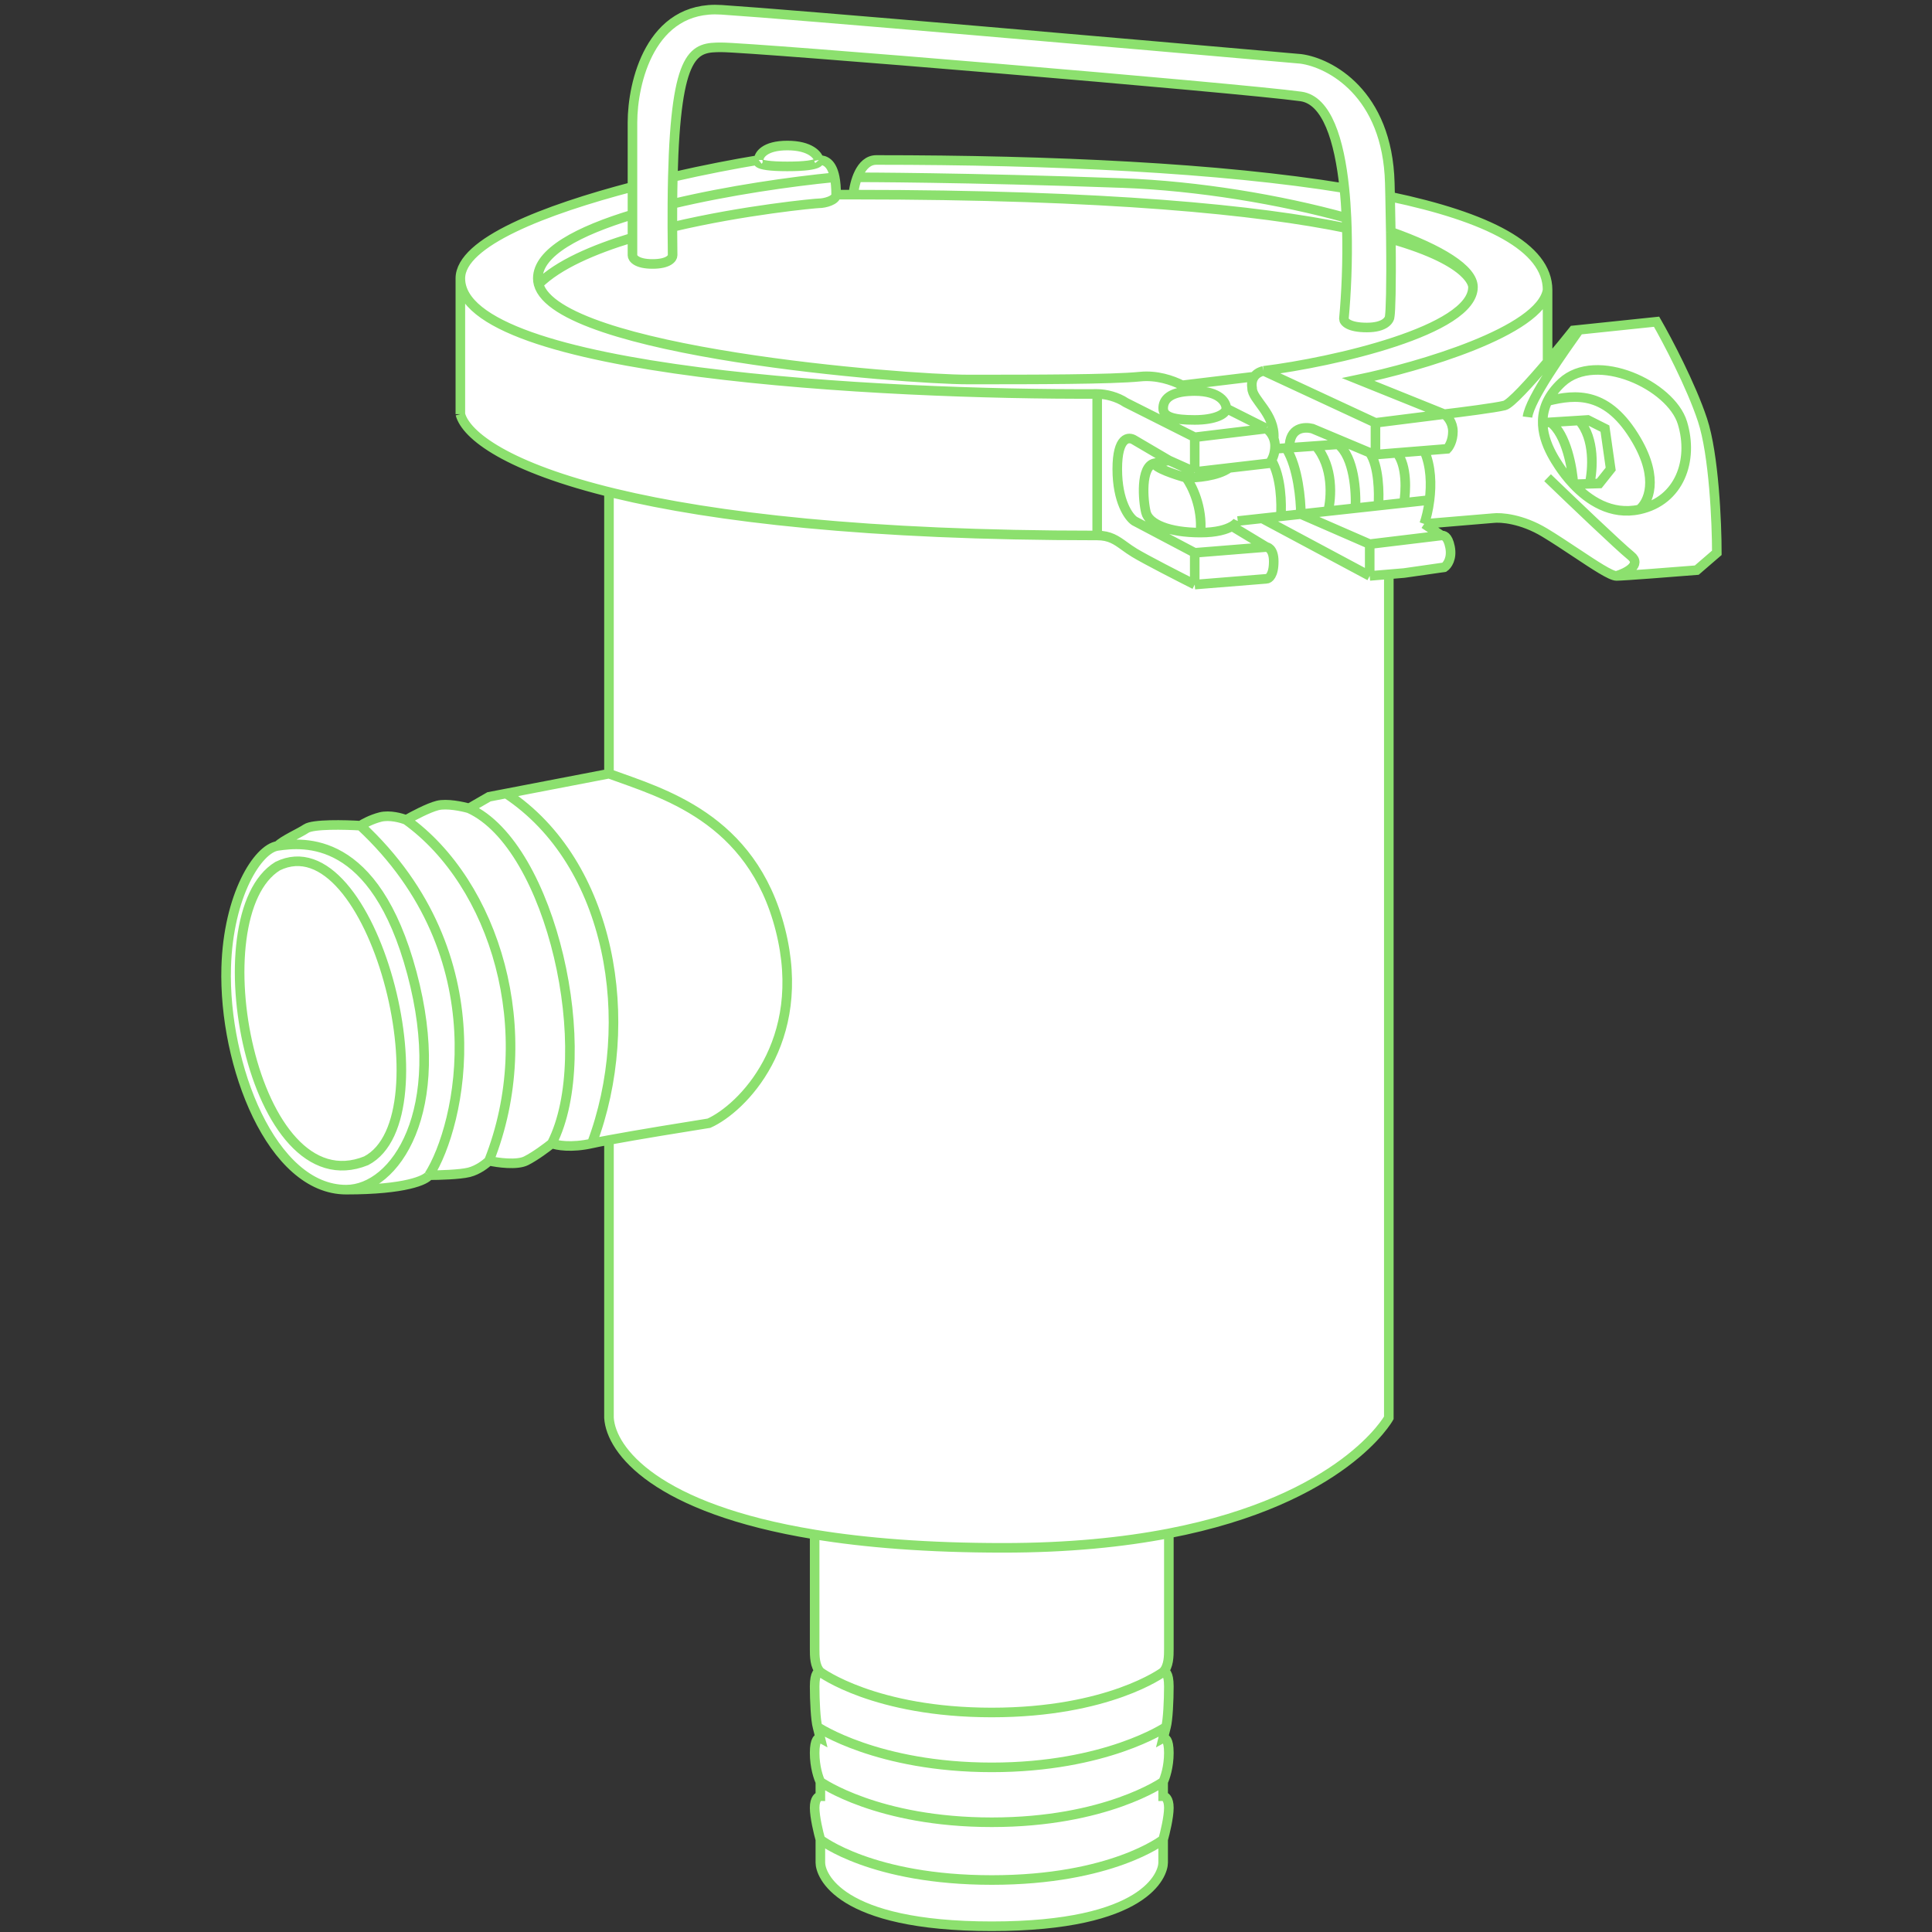 <?xml version="1.0" encoding="UTF-8"?> <svg xmlns="http://www.w3.org/2000/svg" width="126" height="126" viewBox="0 0 126 126" fill="none"><rect x="0" y="0" width="126" height="126" fill="#333333" stroke="none"/><path d="M75.857 121.48C75.857 122.234 74.74 125.625 64.68 125.625C54.62 125.625 53.502 122.234 53.502 121.48V119.973C53.378 119.533 53.129 118.504 53.129 117.901C53.129 117.298 53.378 117.147 53.502 117.147V116.205C53.378 115.954 53.129 115.226 53.129 114.321C53.129 113.417 53.378 113.317 53.502 113.379L53.316 112.626C53.191 112.186 53.129 110.893 53.129 109.988C53.129 109.084 53.378 108.984 53.502 109.047C53.129 108.67 53.129 107.992 53.129 107.539V100.076C42.784 98.38 39.857 94.612 39.716 92.469V74.349C39.253 74.435 38.866 74.511 38.598 74.572C37.257 74.873 36.301 74.697 35.99 74.572C35.68 74.823 34.91 75.401 34.313 75.702C33.717 76.004 32.45 75.828 31.892 75.702C31.705 75.891 31.184 76.305 30.587 76.456C29.991 76.606 28.6 76.644 27.979 76.644C27.793 76.958 26.452 77.586 22.577 77.586C17.733 77.586 14.566 69.485 14.752 63.08C14.888 58.41 16.802 55.356 18.106 55.168C18.478 54.791 19.522 54.339 19.969 54.038C20.416 53.736 22.515 53.786 23.508 53.849C23.695 53.724 24.216 53.435 24.812 53.284C25.409 53.133 26.178 53.347 26.489 53.472C26.924 53.221 27.942 52.681 28.538 52.531C29.134 52.38 30.153 52.593 30.587 52.719L31.892 51.965L33.009 51.75L39.716 50.458V31.143L40.089 30.678L39.716 30.301L40.089 29.736L39.716 29.359L39.819 29.203L40.089 28.794L39.716 28.336L39.9 28.097L40.089 27.852L39.716 27.475L40.026 27.004L40.089 26.91L39.716 26.533L40.089 26.157L39.716 25.78L40.089 25.403L39.716 25.026L40.002 24.736L40.089 24.649L39.716 24.273L40.089 23.896L39.716 23.519L40.089 23.142L39.716 22.765L40.089 22.389C40.089 22.389 43.442 19.375 65.332 19.375C87.221 19.375 90.575 23.519 90.575 23.519L91.133 24.084L90.575 24.649L91.133 25.215L90.575 25.78L91.133 26.345L90.575 26.91L91.133 27.475L90.575 28.04L91.133 28.605L90.575 29.171L91.133 29.736L90.575 30.301L90.947 30.678L90.575 31.143V92.469C90.575 92.469 87.648 97.795 76.23 100.003V107.539C76.23 107.992 76.23 108.67 75.857 109.047C75.981 108.984 76.23 109.084 76.23 109.988C76.23 110.893 76.168 112.186 76.044 112.626L75.857 113.379C75.981 113.317 76.23 113.417 76.23 114.321C76.23 115.226 75.981 115.954 75.857 116.205V117.147C75.981 117.147 76.23 117.298 76.23 117.901C76.23 118.504 75.981 119.533 75.857 119.973V121.48Z" fill="white"></path><path d="M75.857 119.973C75.857 120.224 75.857 120.877 75.857 121.48C75.857 122.234 74.74 125.625 64.68 125.625C54.62 125.625 53.502 122.234 53.502 121.48V119.973M75.857 119.973C75.981 119.533 76.23 118.504 76.23 117.901C76.23 117.298 75.981 117.147 75.857 117.147V116.205M75.857 119.973C75.857 119.973 72.504 122.61 64.68 122.61C56.855 122.61 53.502 119.973 53.502 119.973M75.857 116.205C75.981 115.954 76.23 115.226 76.23 114.321C76.23 113.417 75.981 113.317 75.857 113.379L76.044 112.626M75.857 116.205C75.857 116.205 72.131 118.843 64.68 118.843C57.228 118.843 53.502 116.205 53.502 116.205M76.044 112.626C76.168 112.186 76.23 110.893 76.23 109.988C76.23 109.084 75.981 108.984 75.857 109.047M76.044 112.626C76.044 112.626 72.131 115.263 64.68 115.263C57.228 115.263 53.316 112.626 53.316 112.626M75.857 109.047C76.23 108.67 76.23 107.992 76.23 107.539V100.003M75.857 109.047C75.857 109.047 72.318 111.684 64.68 111.684C57.041 111.684 53.502 109.047 53.502 109.047M39.716 31.143V50.458M39.716 31.143L40.089 30.678L39.716 30.301M39.716 31.143C42.821 32.118 52.533 34.069 66.543 34.069C80.552 34.069 88.401 32.118 90.575 31.143M39.716 50.458C43.131 51.714 49.031 53.284 50.894 60.631C52.757 67.978 48.348 72.311 46.236 73.253C44.646 73.504 41.569 74.005 39.716 74.349M39.716 50.458L33.009 51.75M30.587 52.719L31.892 51.965L33.009 51.75M30.587 52.719C30.153 52.593 29.134 52.38 28.538 52.531C27.942 52.681 26.924 53.221 26.489 53.472M30.587 52.719C35.99 55.168 38.971 68.732 35.99 74.572M26.489 53.472C26.178 53.347 25.409 53.133 24.812 53.284C24.216 53.435 23.695 53.724 23.508 53.849M26.489 53.472C32.264 57.617 35.245 67.225 31.892 75.702M23.508 53.849C22.515 53.786 20.416 53.736 19.969 54.038C19.522 54.339 18.478 54.791 18.106 55.168M23.508 53.849C32.637 62.327 30.029 73.441 27.979 76.644M18.106 55.168C16.802 55.356 14.888 58.41 14.752 63.08C14.566 69.485 17.733 77.586 22.577 77.586M18.106 55.168C19.782 54.926 24.44 54.414 26.862 63.457C29.284 72.5 25.744 77.586 22.577 77.586M22.577 77.586C26.452 77.586 27.793 76.958 27.979 76.644M27.979 76.644C28.6 76.644 29.991 76.606 30.587 76.456C31.184 76.305 31.705 75.891 31.892 75.702M31.892 75.702C32.45 75.828 33.717 76.004 34.313 75.702C34.91 75.401 35.68 74.823 35.99 74.572M35.99 74.572C36.301 74.697 37.257 74.873 38.598 74.572M38.598 74.572C41.579 66.659 39.902 56.298 33.009 51.75M38.598 74.572C38.866 74.511 39.253 74.435 39.716 74.349M39.716 74.349V92.469C39.857 94.612 42.784 98.38 53.129 100.076M76.23 100.003C73.243 100.581 69.674 100.946 65.425 100.946C60.474 100.946 56.425 100.616 53.129 100.076M76.23 100.003C87.648 97.795 90.575 92.469 90.575 92.469V31.143M53.502 119.973C53.378 119.533 53.129 118.504 53.129 117.901C53.129 117.298 53.378 117.147 53.502 117.147V116.205M53.502 116.205C53.378 115.954 53.129 115.226 53.129 114.321C53.129 113.417 53.378 113.317 53.502 113.379L53.316 112.626M53.316 112.626C53.191 112.186 53.129 110.893 53.129 109.988C53.129 109.084 53.378 108.984 53.502 109.047M53.502 109.047C53.129 108.67 53.129 107.992 53.129 107.539V100.076M90.575 31.143L90.947 30.678L90.575 30.301M39.716 30.301L40.089 29.736L39.716 29.359L40.089 28.794L39.716 28.336L40.089 27.852L39.716 27.475L40.089 26.91L39.716 26.533L40.089 26.157L39.716 25.78M39.716 30.301C42.821 31.276 52.533 33.226 66.543 33.226C80.552 33.226 88.401 31.276 90.575 30.301M39.716 25.78L40.089 25.403L39.716 25.026L40.089 24.649L39.716 24.273L40.089 23.896L39.716 23.519M39.716 25.78C42.821 26.755 52.533 28.705 66.543 28.705C80.552 28.705 88.401 26.755 90.575 25.78M39.716 23.519L40.089 23.142L39.716 22.765L40.089 22.389C40.089 22.389 43.442 19.375 65.332 19.375C87.221 19.375 90.575 23.519 90.575 23.519M39.716 23.519C40.067 23.629 40.503 23.752 41.02 23.883M90.575 23.519L91.133 24.084L90.575 24.649M90.575 23.519C88.401 24.494 80.552 26.444 66.543 26.444C54.118 26.444 45.073 24.91 41.02 23.883M90.575 24.649L91.133 25.215L90.575 25.78M90.575 24.649C88.401 25.624 80.552 27.575 66.543 27.575C52.533 27.575 42.821 25.625 39.716 24.649M90.575 25.78L91.133 26.345L90.575 26.91M90.575 26.91L91.133 27.475L90.575 28.04M90.575 26.91C88.401 27.885 80.552 29.835 66.543 29.835C52.533 29.835 42.821 27.885 39.716 26.91M90.575 28.04L91.133 28.605L90.575 29.171M90.575 28.04C88.401 29.015 80.552 30.965 66.543 30.965C52.533 30.965 42.821 29.015 39.716 28.04M90.575 29.171L91.133 29.736L90.575 30.301M90.575 29.171C88.401 30.146 80.552 32.096 66.543 32.096C52.533 32.096 42.821 30.146 39.716 29.171M41.02 23.883V22.954C41.02 22.954 43.442 20.505 65.332 20.505C79.28 20.505 85.701 22.188 88.525 23.409V24.084M18.106 56.487C24.244 53.472 29.284 72.876 23.881 75.702C16.429 78.716 12.889 59.689 18.106 56.487Z" stroke="#8CE06E" stroke-width="0.625"></path><path fill-rule="evenodd" clip-rule="evenodd" d="M89.329 37.56L91.574 37.371L94.194 36.995C94.381 36.869 94.717 36.429 94.568 35.676C94.418 34.922 94.131 34.922 94.007 34.922L92.884 34.169L97.374 33.792C97.873 33.729 99.245 33.83 100.742 34.734C101.404 35.134 102.114 35.606 102.779 36.047C103.992 36.853 105.056 37.56 105.419 37.56C105.868 37.56 109.098 37.309 110.657 37.183L111.967 36.053C111.967 34.106 111.78 29.648 111.031 27.387C110.283 25.127 108.724 22.175 108.038 20.982L102.987 21.509L102.613 21.547C102.174 22.099 101.563 22.85 100.929 23.598V18.91C100.929 16.123 96.997 14.157 90.66 12.825C90.654 12.539 90.647 12.244 90.639 11.94C90.489 6.063 86.71 4.091 84.839 3.84C74.175 2.898 51.687 0.939 47.047 0.638C42.408 0.336 41.248 5.41 41.248 7.984V12.185C35.586 13.667 30.023 15.788 30.023 18.157V27.011C30.382 28.391 33.092 30.494 40.125 32.186C46.526 33.725 56.508 34.922 71.556 34.922C72.378 34.922 72.798 35.225 73.332 35.609C73.527 35.75 73.737 35.901 73.988 36.053C74.736 36.505 76.919 37.622 77.917 38.125L82.594 37.748C82.753 37.748 83.07 37.522 83.07 36.618C83.07 35.714 82.594 35.676 82.594 35.676L80.349 34.32C80.56 34.198 80.678 34.072 80.723 33.98L82.312 33.806L89.329 37.56ZM55.654 12.694H54.531C54.531 12.232 54.497 11.861 54.438 11.563C54.256 10.648 53.832 10.433 53.408 10.433C53.346 10.119 52.847 9.491 51.35 9.491C49.854 9.491 49.48 10.119 49.48 10.433C47.903 10.693 45.943 11.069 43.88 11.541C44.083 3.223 45.294 3.087 47.047 3.087C49.105 3.087 80.723 5.724 84.839 6.289C86.541 6.523 87.35 9.147 87.674 12.271C79.605 10.951 68.659 10.433 57.15 10.433C56.102 10.433 55.716 11.94 55.654 12.694Z" fill="white"></path><path d="M94.007 34.922C94.131 34.922 94.418 34.922 94.568 35.676C94.717 36.429 94.381 36.869 94.194 36.995L91.574 37.371L89.329 37.56M94.007 34.922L92.884 34.169M94.007 34.922L89.329 35.487M92.884 34.169L97.374 33.792C97.873 33.729 99.245 33.83 100.742 34.734C101.404 35.134 102.114 35.606 102.779 36.047C103.992 36.853 105.056 37.56 105.419 37.56M92.884 34.169C93.007 33.816 93.15 33.26 93.231 32.611M105.419 37.56C105.868 37.56 109.098 37.309 110.657 37.183L111.967 36.053C111.967 34.106 111.78 29.648 111.031 27.387C110.283 25.127 108.724 22.175 108.038 20.982L102.987 21.509M105.419 37.56C106.042 37.371 107.103 36.844 106.354 36.241C105.606 35.638 102.425 32.599 100.929 31.155M94.194 27.011C95.254 26.885 97.524 26.596 98.122 26.445C98.511 26.348 99.759 24.977 100.929 23.598M94.194 27.011C94.381 27.136 94.755 27.538 94.755 28.141C94.755 28.744 94.505 29.145 94.381 29.271L92.884 29.392M94.194 27.011L89.704 27.576M94.194 27.011L88.581 24.75C92.51 23.934 100.48 21.623 100.929 18.91M89.704 27.576V29.648L91.103 29.535M89.704 27.576L82.407 24.185M100.929 18.91V23.598M100.929 18.91C100.929 16.123 96.997 14.157 90.66 12.825M100.929 23.598C101.563 22.85 102.174 22.099 102.613 21.547L102.987 21.509M106.916 33.227C109.535 32.662 110.47 30.024 109.722 27.576C108.974 25.127 104.109 22.866 101.864 24.938C101.429 25.34 101.127 25.75 100.929 26.156M106.916 33.227C107.477 32.787 108.225 31.268 106.728 28.706C104.858 25.503 102.8 25.692 100.929 26.156M106.916 33.227C105.062 33.627 103.584 32.612 102.613 31.584M100.929 26.156C100.106 27.845 101.074 29.49 101.677 30.401C101.896 30.732 102.211 31.159 102.613 31.584M100.555 27.576L101.116 27.54M102.613 31.584C102.55 30.562 102.164 28.322 101.116 27.54M102.613 31.584L103.666 31.551M89.329 37.56L82.312 33.806L80.723 33.98M89.329 37.56V35.487M89.329 35.487L84.839 33.53C84.839 32.613 84.652 30.477 83.904 29.271M80.723 33.98C80.678 34.072 80.56 34.198 80.349 34.32M80.723 33.98L83.53 33.673M78.291 34.734C76.233 34.734 74.924 34.169 74.736 33.415C74.549 32.662 74.362 30.401 75.298 30.213M78.291 34.734C78.441 33.076 77.73 31.657 77.356 31.155M78.291 34.734C79.335 34.734 79.983 34.532 80.349 34.32M75.298 30.213L76.233 30.024M75.298 30.213C75.298 30.514 76.67 30.966 77.356 31.155M76.233 30.024L77.917 30.778M76.233 30.024L73.988 28.706C73.614 28.455 72.866 28.48 72.866 30.59C72.866 32.7 73.614 33.729 73.988 33.98L77.917 36.053M77.917 30.778L80.162 30.517M77.917 30.778V28.517M77.356 31.155C77.979 31.169 79.414 31.062 80.162 30.517M80.162 30.517L82.781 30.213C82.819 30.175 82.868 30.111 82.919 30.024M82.594 27.952L77.917 28.517M82.594 27.952C82.725 28.04 82.948 28.264 83.07 28.597M82.594 27.952L79.975 26.634M77.917 28.517L73.427 26.257C72.866 25.88 72.117 25.692 71.556 25.692M89.704 29.68L89.329 29.523M84.091 29.205C84.091 27.848 85.089 27.827 85.588 27.952L87.923 28.933M83.155 29.271L85.811 29.083M87.923 28.933L87.271 28.979M87.923 28.933L89.329 29.523M83.07 28.597C83.122 28.739 83.155 28.902 83.155 29.083C83.155 29.219 83.143 29.345 83.121 29.459C83.078 29.699 82.997 29.89 82.919 30.024M83.07 28.597C83.171 26.981 81.659 26.069 81.659 25.315C81.622 25.091 81.629 24.8 81.798 24.562M82.407 24.185C86.96 23.62 96.064 21.547 96.064 18.722M82.407 24.185C82.104 24.261 81.913 24.399 81.798 24.562M96.064 18.722C96.064 17.556 93.932 16.262 90.703 15.118M96.064 18.722C96.064 18.722 96.163 17.127 90.709 15.578M92.884 29.392C93.337 30.408 93.356 31.617 93.231 32.611M92.884 29.392L91.103 29.535M93.231 32.611L91.561 32.794M102.987 21.509C102.051 22.84 99.769 25.993 99.619 27.199M55.909 11.563C55.909 11.563 62.95 11.563 73.24 11.94C78.118 12.119 83.502 13.017 87.815 14.214M55.654 12.694H54.531M55.654 12.694C55.716 11.94 56.102 10.433 57.15 10.433C68.659 10.433 79.605 10.951 87.674 12.271M55.654 12.694C72.292 12.694 82.081 13.697 87.839 14.885M54.531 12.694C54.531 12.232 54.497 11.861 54.438 11.563M54.531 12.694C54.531 13.07 53.783 13.259 53.408 13.259C53.194 13.259 48.539 13.691 43.85 14.802M53.408 10.433C53.346 10.119 52.847 9.491 51.35 9.491C49.854 9.491 49.48 10.119 49.48 10.433M53.408 10.433C53.832 10.433 54.256 10.648 54.438 11.563M53.408 10.433C53.408 10.433 53.758 10.852 51.35 10.852C48.943 10.852 49.48 10.433 49.48 10.433M49.48 10.433C47.903 10.693 45.943 11.069 43.88 11.541M30.023 18.157C30.023 21.774 30.023 25.566 30.023 27.011M30.023 18.157C30.023 24.335 57.712 25.755 71.556 25.692M30.023 18.157C30.023 15.788 35.586 13.667 41.248 12.185M30.023 18.157V27.011M30.023 27.011C30.382 28.391 33.092 30.494 40.125 32.186C46.526 33.725 56.508 34.922 71.556 34.922M71.556 34.922V25.692M71.556 34.922C72.378 34.922 72.798 35.225 73.332 35.609C73.527 35.75 73.737 35.901 73.988 36.053C74.736 36.505 76.919 37.622 77.917 38.125M77.917 38.125L82.594 37.748C82.753 37.748 83.07 37.522 83.07 36.618C83.07 35.714 82.594 35.676 82.594 35.676M77.917 38.125V36.053M82.594 35.676L80.349 34.32M82.594 35.676L77.917 36.053M79.975 26.634C79.975 26.257 79.563 25.503 77.917 25.503C77.853 25.503 77.79 25.504 77.73 25.506M79.975 26.634C79.975 27.011 79.227 27.387 77.917 27.387C76.57 27.387 75.859 27.199 75.859 26.634C75.859 26.091 76.239 25.547 77.73 25.506M77.73 25.506C77.587 25.398 77.373 25.262 77.105 25.127M54.438 11.563C51.607 11.839 47.533 12.416 43.853 13.296M35.125 18.534C36.348 22.967 58.951 24.75 63.137 24.75C67.44 24.75 72.491 24.75 74.362 24.562C75.431 24.454 76.436 24.789 77.105 25.127M35.125 18.534C35.091 18.41 35.074 18.284 35.074 18.157C35.074 16.446 37.736 15.059 41.248 13.995M35.125 18.534C36.402 17.265 38.701 16.268 41.248 15.498M81.798 24.562L77.105 25.127M87.674 12.271C87.35 9.147 86.541 6.523 84.839 6.289C80.723 5.724 49.105 3.087 47.047 3.087C45.294 3.087 44.083 3.223 43.88 11.541M87.674 12.271C87.74 12.903 87.785 13.556 87.815 14.214M90.66 12.825C90.654 12.539 90.647 12.244 90.639 11.94C90.489 6.063 86.71 4.091 84.839 3.84C74.175 2.898 51.687 0.939 47.047 0.638C42.408 0.336 41.248 5.41 41.248 7.984V12.185M90.66 12.825C90.68 13.668 90.694 14.43 90.703 15.118M87.815 14.214C87.825 14.438 87.833 14.661 87.839 14.885M87.839 14.885C87.9 17.046 87.795 19.2 87.645 20.794C87.645 20.982 87.945 21.359 89.142 21.359C90.34 21.359 90.639 20.857 90.639 20.606C90.686 20.271 90.748 18.833 90.709 15.578M90.703 15.118C90.706 15.275 90.707 15.428 90.709 15.578M41.248 12.185V13.995M43.88 11.541C43.866 12.09 43.857 12.674 43.853 13.296M43.853 13.296C43.849 13.775 43.848 14.277 43.85 14.802M41.248 13.995V15.498M41.248 15.498V16.65C41.248 16.838 41.51 17.215 42.557 17.215C43.605 17.215 43.867 16.838 43.867 16.65C43.858 16.004 43.852 15.388 43.85 14.802M82.919 30.024C83.557 31.079 83.592 32.897 83.53 33.673M83.53 33.673L86.612 33.336M85.811 29.083C86.979 30.439 86.832 32.483 86.612 33.336M85.811 29.083L87.271 28.979M86.612 33.336L88.394 33.141M87.271 28.979C88.319 29.815 88.456 32.102 88.394 33.141M88.394 33.141L89.891 32.977M89.329 29.523C89.928 30.376 89.953 32.181 89.891 32.977M89.891 32.977L91.561 32.794M91.103 29.535C91.779 30.379 91.69 32.059 91.561 32.794M101.116 27.54L102.987 27.423M102.987 27.423L103.548 27.387L104.67 27.952L105.045 30.59L104.296 31.532L103.666 31.551M102.987 27.423C104.034 28.6 103.876 30.666 103.666 31.551" stroke="#8CE06E" stroke-width="0.625"></path></svg> 